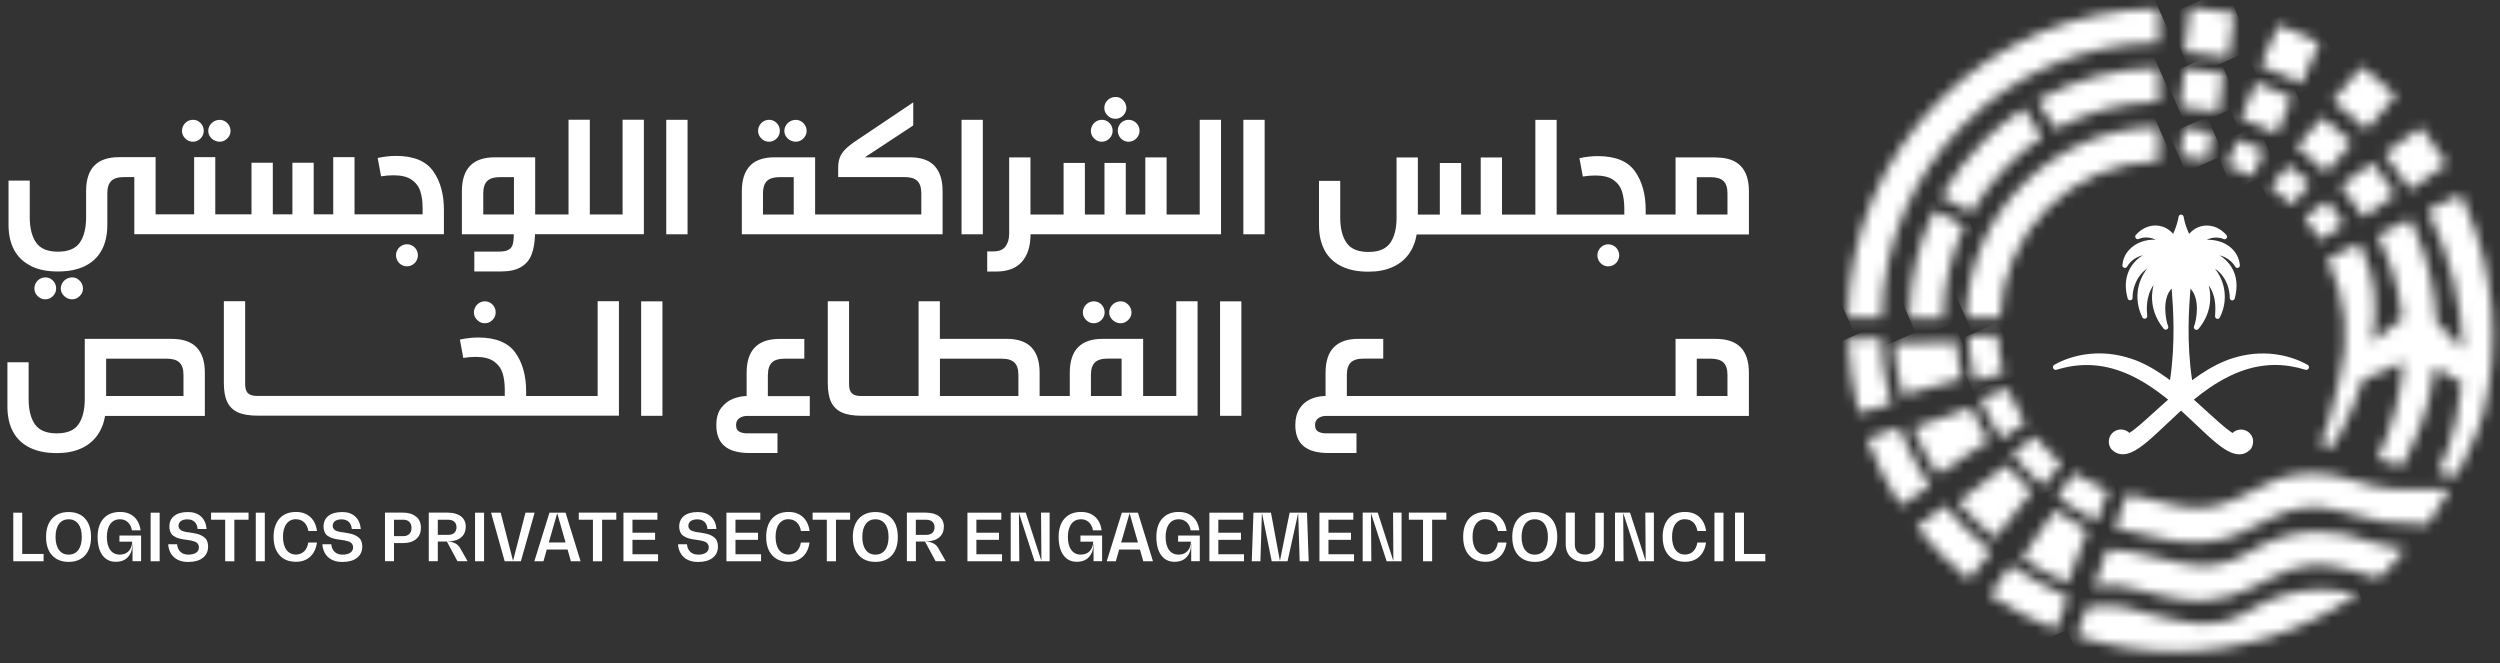 <svg width="245" height="65" viewBox="0 0 245 65" fill="none" xmlns="http://www.w3.org/2000/svg">
<rect x="0" y="0" width="245" height="65" fill="#333333" stroke="none"/>
<path d="M7.602 27.331C7.435 27.229 7.261 27.186 7.073 27.186C6.877 27.186 6.689 27.236 6.522 27.331C6.348 27.432 6.211 27.562 6.109 27.729C6.008 27.896 5.957 28.077 5.957 28.273C5.957 28.461 6.008 28.635 6.109 28.794C6.211 28.954 6.348 29.084 6.522 29.186C6.696 29.287 6.877 29.331 7.073 29.331C7.261 29.331 7.435 29.28 7.595 29.186C7.754 29.084 7.885 28.954 7.986 28.794C8.088 28.628 8.131 28.461 8.131 28.28C8.131 28.084 8.08 27.903 7.986 27.736C7.892 27.57 7.761 27.439 7.595 27.338" fill="white"/>
<path d="M4.98 27.331C4.813 27.229 4.639 27.186 4.444 27.186C4.248 27.186 4.074 27.236 3.907 27.331C3.741 27.432 3.61 27.562 3.516 27.729C3.422 27.896 3.371 28.077 3.371 28.273C3.371 28.461 3.422 28.635 3.516 28.794C3.61 28.954 3.748 29.084 3.907 29.186C4.074 29.287 4.248 29.331 4.444 29.331C4.639 29.331 4.813 29.28 4.973 29.186C5.132 29.084 5.262 28.954 5.357 28.794C5.451 28.635 5.502 28.461 5.502 28.273C5.502 28.077 5.458 27.896 5.364 27.729C5.27 27.562 5.139 27.432 4.98 27.331Z" fill="white"/>
<path d="M3.039 26.077C3.764 26.432 4.64 26.606 5.677 26.606C6.713 26.606 7.59 26.432 8.314 26.077C9.039 25.722 9.59 25.207 9.959 24.526C10.329 23.845 10.518 23.019 10.518 22.048V18.939C10.518 18.388 10.648 17.982 10.909 17.729C11.17 17.475 11.59 17.352 12.17 17.352H13.162V22.953H43.504V20.562C43.504 19.019 43.149 17.75 42.446 16.765C41.736 15.779 40.533 15.279 38.816 15.279C38.243 15.279 37.642 15.345 37.011 15.482L37.345 17.279C37.758 17.214 38.156 17.178 38.562 17.178C39.33 17.178 39.924 17.323 40.337 17.613C40.758 17.903 41.04 18.279 41.193 18.75C41.345 19.221 41.417 19.779 41.417 20.424V21.004H34.743V15.402H32.656V21.004H30.743V15.946H28.656V21.004H26.735V15.946H24.648V21.004H21.098V15.402H19.025V21.004H15.249V15.402H11.662C9.51 15.402 8.438 16.511 8.438 18.721V21.294C8.438 22.352 8.235 23.178 7.822 23.772C7.409 24.367 6.698 24.664 5.677 24.664C4.655 24.664 3.952 24.367 3.539 23.772C3.126 23.178 2.916 22.352 2.916 21.294V17.7H0.836V22.033C0.836 23.004 1.024 23.83 1.394 24.512C1.764 25.193 2.314 25.707 3.039 26.062" fill="white"/>
<path d="M20.983 13.741C21.157 13.842 21.338 13.886 21.533 13.886C21.722 13.886 21.896 13.835 22.055 13.741C22.215 13.639 22.345 13.509 22.447 13.35C22.548 13.183 22.591 13.016 22.591 12.835C22.591 12.639 22.541 12.458 22.447 12.291C22.352 12.125 22.222 11.994 22.055 11.893C21.889 11.791 21.715 11.748 21.526 11.748C21.331 11.748 21.142 11.799 20.975 11.893C20.802 11.994 20.664 12.125 20.562 12.291C20.461 12.458 20.41 12.639 20.41 12.835C20.41 13.024 20.461 13.197 20.562 13.357C20.664 13.516 20.802 13.647 20.975 13.748" fill="white"/>
<path d="M18.372 13.742C18.539 13.844 18.713 13.887 18.909 13.887C19.104 13.887 19.278 13.836 19.437 13.742C19.597 13.641 19.727 13.518 19.822 13.351C19.916 13.191 19.966 13.018 19.966 12.829C19.966 12.633 19.923 12.452 19.829 12.286C19.735 12.119 19.604 11.989 19.445 11.887C19.278 11.786 19.104 11.742 18.909 11.742C18.713 11.742 18.539 11.793 18.372 11.887C18.206 11.989 18.075 12.119 17.981 12.286C17.887 12.452 17.836 12.633 17.836 12.829C17.836 13.018 17.887 13.191 17.981 13.351C18.082 13.51 18.213 13.641 18.372 13.742Z" fill="white"/>
<path d="M40.417 24.083C40.251 23.982 40.069 23.939 39.874 23.939C39.685 23.939 39.511 23.989 39.345 24.083C39.178 24.185 39.048 24.315 38.953 24.482C38.859 24.649 38.809 24.823 38.809 25.011C38.809 25.199 38.859 25.381 38.953 25.555C39.048 25.721 39.178 25.859 39.345 25.953C39.511 26.055 39.685 26.098 39.874 26.098C40.069 26.098 40.251 26.047 40.417 25.953C40.584 25.852 40.714 25.721 40.809 25.555C40.903 25.388 40.954 25.207 40.954 25.011C40.954 24.815 40.903 24.641 40.809 24.475C40.714 24.308 40.584 24.178 40.417 24.083Z" fill="white"/>
<path d="M50.237 23.982C50.157 24.221 50.012 24.395 49.802 24.497C49.592 24.605 49.288 24.656 48.874 24.656H46.483V26.605H49.07C49.918 26.605 50.585 26.461 51.07 26.163C51.556 25.874 51.896 25.46 52.099 24.931C52.302 24.402 52.411 23.743 52.433 22.953H63.1V11.735H61.013V21.018H57.802V11.735H55.715V21.018H52.447V15.417H48.483C46.338 15.417 45.266 16.525 45.266 18.736V22.96H50.353C50.353 23.402 50.309 23.743 50.237 23.982ZM47.36 21.026V18.946C47.36 18.395 47.49 17.989 47.751 17.736C48.012 17.482 48.432 17.359 49.005 17.359H50.367V21.018H47.353L47.36 21.026Z" fill="white"/>
<path d="M67.38 11.742H65.293V22.96H67.38V11.742Z" fill="white"/>
<path d="M77.44 13.741C77.614 13.842 77.795 13.886 77.99 13.886C78.179 13.886 78.353 13.835 78.512 13.741C78.672 13.639 78.802 13.509 78.903 13.35C79.005 13.183 79.048 13.016 79.048 12.835C79.048 12.639 78.998 12.458 78.903 12.291C78.809 12.125 78.679 11.994 78.512 11.893C78.346 11.791 78.172 11.748 77.983 11.748C77.787 11.748 77.599 11.799 77.432 11.893C77.258 11.994 77.121 12.125 77.019 12.291C76.918 12.458 76.867 12.639 76.867 12.835C76.867 13.024 76.918 13.197 77.019 13.357C77.121 13.516 77.258 13.647 77.432 13.748" fill="white"/>
<path d="M74.829 13.742C74.996 13.844 75.17 13.887 75.365 13.887C75.561 13.887 75.735 13.836 75.894 13.742C76.054 13.641 76.184 13.518 76.278 13.351C76.373 13.191 76.424 13.018 76.424 12.829C76.424 12.633 76.38 12.452 76.286 12.286C76.192 12.119 76.061 11.989 75.902 11.887C75.735 11.786 75.561 11.742 75.365 11.742C75.17 11.742 74.996 11.793 74.829 11.887C74.662 11.989 74.532 12.119 74.438 12.286C74.344 12.452 74.293 12.633 74.293 12.829C74.293 13.018 74.344 13.191 74.438 13.351C74.539 13.51 74.67 13.641 74.829 13.742Z" fill="white"/>
<path d="M92.374 22.96V18.735C92.374 17.648 92.113 16.83 91.591 16.264C91.07 15.699 90.258 15.416 89.164 15.416H84.758L89.497 12.293V10.032L83.982 13.735C83.49 14.061 83.113 14.358 82.852 14.619C82.591 14.88 82.41 15.156 82.301 15.438C82.192 15.721 82.142 16.061 82.142 16.453V17.351H88.642C89.214 17.351 89.635 17.475 89.895 17.728C90.156 17.982 90.287 18.38 90.287 18.938V21.018H79.881V15.416H75.909C74.815 15.416 74.004 15.699 73.482 16.264C72.96 16.83 72.699 17.656 72.699 18.735V22.96H92.359H92.374ZM77.786 21.025H74.772V18.946C74.772 18.395 74.902 17.989 75.163 17.735C75.424 17.482 75.844 17.359 76.424 17.359H77.786V21.018V21.025Z" fill="white"/>
<path d="M96.317 11.742H94.231V22.96H96.317V11.742Z" fill="white"/>
<path d="M100.152 25.648C100.71 25.011 100.993 24.112 100.993 22.96H119.66V11.742H117.573V21.025H114.326V15.424H112.239V21.025H110.326V15.967H108.239V21.025H106.319V15.967H104.232V21.025H100.985V15.424H98.898V22.916C98.898 23.424 98.775 23.83 98.536 24.156C98.297 24.475 97.913 24.634 97.391 24.634H96.746V26.612H97.601C98.739 26.612 99.587 26.294 100.145 25.656" fill="white"/>
<path d="M108.766 11.496C108.933 11.597 109.121 11.641 109.317 11.641C109.505 11.641 109.679 11.59 109.846 11.496C110.013 11.394 110.143 11.264 110.237 11.104C110.331 10.938 110.382 10.771 110.382 10.59C110.382 10.394 110.331 10.213 110.237 10.046C110.143 9.88 110.013 9.749 109.853 9.648C109.694 9.546 109.513 9.503 109.324 9.503C109.136 9.503 108.94 9.554 108.773 9.648C108.599 9.749 108.462 9.88 108.368 10.046C108.266 10.213 108.223 10.394 108.223 10.59C108.223 10.771 108.273 10.945 108.375 11.104C108.476 11.271 108.614 11.402 108.781 11.496" fill="white"/>
<path d="M107.442 13.742C107.609 13.844 107.783 13.887 107.979 13.887C108.174 13.887 108.348 13.836 108.508 13.742C108.667 13.641 108.798 13.518 108.892 13.351C108.986 13.191 109.037 13.018 109.037 12.829C109.037 12.633 108.993 12.452 108.899 12.286C108.805 12.119 108.674 11.989 108.515 11.887C108.348 11.786 108.174 11.742 107.979 11.742C107.783 11.742 107.609 11.793 107.442 11.887C107.276 11.989 107.145 12.119 107.051 12.286C106.957 12.452 106.906 12.633 106.906 12.829C106.906 13.018 106.957 13.191 107.051 13.351C107.153 13.51 107.283 13.641 107.442 13.742Z" fill="white"/>
<path d="M109.681 12.278C109.586 12.445 109.543 12.626 109.543 12.815C109.543 13.003 109.594 13.184 109.688 13.351C109.782 13.518 109.913 13.648 110.072 13.742C110.231 13.844 110.413 13.887 110.601 13.887C110.789 13.887 110.971 13.836 111.137 13.742C111.304 13.641 111.434 13.51 111.529 13.344C111.63 13.177 111.673 13.003 111.673 12.815C111.673 12.626 111.623 12.445 111.529 12.278C111.427 12.112 111.297 11.981 111.137 11.887C110.971 11.793 110.797 11.742 110.601 11.742C110.405 11.742 110.231 11.793 110.065 11.887C109.898 11.981 109.775 12.112 109.681 12.278Z" fill="white"/>
<path d="M123.935 11.742H121.848V22.96H123.935V11.742Z" fill="white"/>
<path d="M157.079 25.959C157.246 26.06 157.42 26.104 157.601 26.104C157.797 26.104 157.978 26.053 158.144 25.959C158.311 25.858 158.442 25.727 158.536 25.56C158.63 25.394 158.681 25.212 158.681 25.017C158.681 24.821 158.63 24.647 158.536 24.481C158.442 24.314 158.311 24.183 158.144 24.089C157.978 23.988 157.797 23.944 157.601 23.944C157.413 23.944 157.239 23.995 157.079 24.089C156.913 24.191 156.782 24.321 156.688 24.488C156.594 24.654 156.543 24.828 156.543 25.017C156.543 25.205 156.594 25.386 156.688 25.56C156.782 25.727 156.913 25.865 157.079 25.959Z" fill="white"/>
<path d="M168.169 15.422H164.205V21.024H161.277V20.575C161.277 19.031 160.922 17.763 160.219 16.777C159.516 15.792 158.306 15.299 156.589 15.299C156.016 15.299 155.415 15.364 154.784 15.502L155.118 17.299C155.531 17.234 155.937 17.198 156.335 17.198C157.103 17.198 157.69 17.343 158.111 17.632C158.524 17.922 158.806 18.299 158.958 18.77C159.103 19.234 159.183 19.799 159.183 20.451V21.031H152.552V11.748H150.465V21.031H147.197V15.429H145.11V21.031H143.19V15.973H141.103V21.031H138.95V15.429H136.863V21.321C136.863 22.379 136.661 23.205 136.247 23.799C135.834 24.393 135.124 24.691 134.102 24.691C133.081 24.691 132.378 24.393 131.965 23.799C131.552 23.205 131.342 22.379 131.342 21.321V17.727H129.262V22.067C129.262 23.038 129.45 23.864 129.82 24.546C130.189 25.227 130.74 25.741 131.465 26.096C132.189 26.451 133.066 26.625 134.102 26.625C135.001 26.625 135.784 26.48 136.45 26.183C137.117 25.886 137.646 25.466 138.045 24.922C138.443 24.379 138.704 23.734 138.835 22.98H171.394V18.756C171.394 16.545 170.321 15.437 168.176 15.437M169.299 21.024H166.285V17.364H167.647C168.22 17.364 168.64 17.487 168.901 17.741C169.162 17.995 169.292 18.393 169.292 18.951V21.031L169.299 21.024Z" fill="white"/>
<path d="M16.858 33.208H8.307V39.099C8.307 40.158 8.104 40.984 7.698 41.578C7.292 42.172 6.582 42.469 5.56 42.469C4.538 42.469 3.835 42.172 3.422 41.578C3.009 40.984 2.806 40.158 2.806 39.099V35.505H0.727V39.846C0.727 40.817 0.915 41.643 1.285 42.324C1.654 43.005 2.205 43.52 2.93 43.875C3.654 44.23 4.531 44.404 5.567 44.404C6.466 44.404 7.249 44.259 7.915 43.962C8.582 43.665 9.111 43.245 9.509 42.701C9.908 42.158 10.169 41.513 10.299 40.759H20.075V36.534C20.075 34.324 19.003 33.215 16.865 33.215M17.988 38.81H10.401V35.15H16.336C16.908 35.15 17.329 35.273 17.59 35.527C17.85 35.781 17.981 36.179 17.981 36.737V38.817L17.988 38.81Z" fill="white"/>
<path d="M48.054 29.677C47.887 29.576 47.714 29.532 47.518 29.532C47.322 29.532 47.148 29.583 46.982 29.677C46.815 29.779 46.684 29.909 46.59 30.076C46.496 30.242 46.445 30.424 46.445 30.619C46.445 30.808 46.496 30.982 46.59 31.141C46.692 31.3 46.822 31.431 46.982 31.532C47.148 31.634 47.322 31.677 47.518 31.677C47.714 31.677 47.887 31.627 48.047 31.532C48.206 31.431 48.337 31.3 48.431 31.141C48.525 30.982 48.576 30.808 48.576 30.619C48.576 30.424 48.532 30.242 48.438 30.076C48.344 29.909 48.214 29.779 48.054 29.677Z" fill="white"/>
<path d="M58.562 38.808H51.562V38.358C51.562 36.815 51.207 35.547 50.504 34.561C49.794 33.576 48.591 33.076 46.873 33.076C46.301 33.076 45.699 33.141 45.069 33.279L45.402 35.076C45.815 35.011 46.221 34.974 46.62 34.974C47.388 34.974 47.975 35.119 48.395 35.409C48.808 35.699 49.091 36.076 49.243 36.54C49.395 37.003 49.468 37.569 49.468 38.221V38.8H25.198C24.778 38.8 24.474 38.714 24.293 38.532C24.111 38.351 24.024 38.054 24.024 37.627V29.518H21.938V37.525C21.938 38.308 22.046 38.931 22.271 39.395C22.495 39.859 22.843 40.199 23.329 40.417C23.814 40.634 24.467 40.735 25.285 40.735H60.656V29.518H58.569V38.8L58.562 38.808Z" fill="white"/>
<path d="M64.919 29.532H62.832V40.75H64.919V29.532Z" fill="white"/>
<path d="M75.257 36.737C75.257 36.186 75.388 35.78 75.649 35.526C75.91 35.273 76.33 35.15 76.91 35.15H78.823V33.215H76.381C74.243 33.215 73.17 34.324 73.17 36.534V38.816H73.054C72.663 38.831 72.25 38.925 71.815 39.092C71.388 39.258 71.011 39.556 70.685 39.969C70.359 40.389 70.199 40.954 70.199 41.664C70.199 42.578 70.467 43.266 71.004 43.715C71.54 44.172 72.359 44.396 73.467 44.396H76.192V42.469H73.192C72.909 42.469 72.663 42.411 72.453 42.302C72.243 42.194 72.134 41.976 72.134 41.664C72.134 41.367 72.236 41.143 72.446 40.99C72.656 40.838 72.917 40.759 73.228 40.759H79.359V38.824H75.25V36.744L75.257 36.737Z" fill="white"/>
<path d="M110.355 29.677C110.189 29.576 110.015 29.532 109.826 29.532C109.631 29.532 109.442 29.583 109.268 29.677C109.094 29.779 108.957 29.909 108.855 30.076C108.754 30.242 108.703 30.424 108.703 30.619C108.703 30.808 108.754 30.982 108.855 31.141C108.957 31.3 109.094 31.431 109.268 31.532C109.442 31.634 109.623 31.677 109.826 31.677C110.015 31.677 110.189 31.627 110.348 31.532C110.508 31.431 110.638 31.3 110.739 31.141C110.841 30.974 110.884 30.808 110.884 30.627C110.884 30.431 110.834 30.25 110.739 30.083C110.645 29.916 110.515 29.786 110.348 29.684" fill="white"/>
<path d="M107.73 29.677C107.563 29.576 107.389 29.532 107.194 29.532C106.998 29.532 106.824 29.583 106.657 29.677C106.491 29.779 106.36 29.909 106.266 30.076C106.172 30.242 106.121 30.424 106.121 30.619C106.121 30.808 106.172 30.982 106.266 31.141C106.367 31.3 106.498 31.431 106.657 31.532C106.824 31.634 106.998 31.677 107.194 31.677C107.389 31.677 107.563 31.627 107.723 31.532C107.882 31.431 108.012 31.3 108.107 31.141C108.201 30.982 108.252 30.808 108.252 30.619C108.252 30.424 108.208 30.242 108.114 30.076C108.02 29.909 107.889 29.779 107.73 29.677Z" fill="white"/>
<path d="M115.289 38.809H112.028V33.208H108.05C105.912 33.208 104.839 34.316 104.839 36.527V38.809H101.883V36.527C101.883 34.316 100.81 33.208 98.672 33.208H92.107V29.526H90.02V38.809H84.382C83.962 38.809 83.657 38.722 83.476 38.541C83.295 38.36 83.208 38.063 83.208 37.635V29.526H81.121V37.534C81.121 38.316 81.23 38.94 81.454 39.404C81.679 39.867 82.027 40.208 82.513 40.425C82.998 40.643 83.65 40.744 84.469 40.744H117.362V29.526H115.275V38.809H115.289ZM99.803 38.809H92.114V35.15H98.151C98.731 35.15 99.151 35.273 99.412 35.527C99.672 35.78 99.803 36.179 99.803 36.737V38.817V38.809ZM109.927 38.809H106.912V36.73C106.912 36.179 107.042 35.773 107.303 35.519C107.564 35.266 107.984 35.142 108.557 35.142H109.919V38.802L109.927 38.809Z" fill="white"/>
<path d="M121.653 29.532H119.566V40.75H121.653V29.532Z" fill="white"/>
<path d="M168.168 33.208H164.204V38.81H131.992V36.73C131.992 36.179 132.123 35.773 132.384 35.52C132.645 35.266 133.065 35.143 133.645 35.143H135.558V33.208H133.116C130.978 33.208 129.905 34.317 129.905 36.527V38.81H129.789C129.26 38.831 128.789 38.947 128.362 39.15C127.934 39.353 127.594 39.665 127.333 40.085C127.072 40.505 126.941 41.034 126.941 41.665C126.941 42.578 127.21 43.266 127.746 43.716C128.282 44.172 129.101 44.397 130.21 44.397H132.934V42.469H129.934C129.652 42.469 129.405 42.411 129.195 42.303C128.985 42.194 128.876 41.977 128.876 41.665C128.876 41.368 128.978 41.143 129.188 40.991C129.398 40.831 129.659 40.759 129.971 40.759H171.392V36.534C171.392 34.324 170.32 33.215 168.175 33.215M169.298 38.81H166.283V35.15H167.646C168.218 35.15 168.639 35.273 168.9 35.527C169.16 35.781 169.291 36.179 169.291 36.737V38.817L169.298 38.81Z" fill="white"/>
<path d="M2.178 50.243H1.301V55.004H4.272V54.287H2.178V50.243Z" fill="white"/>
<path d="M6.726 50.18C6.037 50.18 5.494 50.397 5.103 50.825C4.711 51.252 4.516 51.854 4.516 52.622C4.516 53.39 4.711 53.991 5.103 54.419C5.494 54.846 6.037 55.064 6.726 55.064C7.414 55.064 7.958 54.846 8.342 54.419C8.733 53.984 8.922 53.39 8.922 52.622C8.922 51.854 8.726 51.252 8.342 50.825C7.958 50.397 7.414 50.18 6.726 50.18ZM7.675 53.897C7.451 54.202 7.132 54.354 6.726 54.354C6.32 54.354 6.008 54.202 5.784 53.897C5.559 53.593 5.443 53.165 5.443 52.622C5.443 52.078 5.559 51.651 5.784 51.346C6.008 51.042 6.327 50.89 6.726 50.89C7.124 50.89 7.443 51.042 7.675 51.346C7.9 51.651 8.016 52.078 8.016 52.622C8.016 53.165 7.9 53.593 7.675 53.897Z" fill="white"/>
<path d="M11.69 53.084H12.958C12.936 53.483 12.82 53.794 12.603 54.019C12.385 54.243 12.095 54.352 11.733 54.352C11.342 54.352 11.03 54.2 10.806 53.896C10.581 53.591 10.472 53.164 10.472 52.62C10.472 52.077 10.588 51.649 10.813 51.345C11.037 51.041 11.356 50.888 11.762 50.888C12.066 50.888 12.32 50.983 12.53 51.178C12.74 51.374 12.871 51.635 12.929 51.975H13.777C13.704 51.41 13.487 50.968 13.139 50.649C12.784 50.33 12.327 50.171 11.762 50.171C11.074 50.171 10.53 50.388 10.146 50.816C9.755 51.251 9.566 51.845 9.566 52.613C9.566 53.381 9.726 53.983 10.037 54.41C10.349 54.838 10.784 55.055 11.342 55.055C11.849 55.055 12.255 54.903 12.537 54.591C12.827 54.28 12.972 53.852 12.972 53.294H12.987V54.997H13.827V52.483H11.704V53.084H11.69Z" fill="white"/>
<path d="M15.646 50.243H14.762V55.004H15.646V50.243Z" fill="white"/>
<path d="M20.176 52.818C20.118 52.738 20.039 52.658 19.93 52.593C19.821 52.52 19.727 52.47 19.647 52.433C19.567 52.397 19.452 52.354 19.307 52.317C19.162 52.281 19.046 52.26 18.966 52.245C18.886 52.23 18.77 52.216 18.611 52.187C18.459 52.165 18.336 52.151 18.256 52.136C18.176 52.122 18.075 52.1 17.966 52.064C17.85 52.028 17.77 51.991 17.712 51.948C17.654 51.904 17.604 51.854 17.56 51.781C17.517 51.709 17.495 51.636 17.495 51.542C17.495 51.339 17.575 51.172 17.727 51.064C17.886 50.948 18.104 50.897 18.379 50.897C18.654 50.897 18.901 50.977 19.075 51.144C19.249 51.31 19.343 51.542 19.365 51.839H20.249C20.198 51.317 20.017 50.904 19.698 50.614C19.379 50.325 18.952 50.18 18.43 50.18C17.85 50.18 17.401 50.303 17.082 50.549C16.763 50.796 16.596 51.151 16.596 51.614C16.596 51.759 16.618 51.89 16.654 52.013C16.691 52.129 16.741 52.23 16.792 52.31C16.843 52.39 16.922 52.462 17.024 52.528C17.125 52.593 17.212 52.644 17.292 52.68C17.372 52.716 17.48 52.752 17.618 52.788C17.756 52.818 17.865 52.839 17.951 52.854C18.038 52.868 18.147 52.883 18.299 52.904C18.466 52.933 18.589 52.948 18.669 52.962C18.749 52.977 18.85 53.006 18.981 53.042C19.104 53.078 19.198 53.122 19.263 53.165C19.321 53.209 19.379 53.274 19.423 53.354C19.473 53.433 19.495 53.528 19.495 53.636C19.495 53.861 19.401 54.042 19.22 54.165C19.038 54.288 18.785 54.354 18.459 54.354C18.133 54.354 17.886 54.267 17.691 54.086C17.495 53.904 17.386 53.658 17.357 53.339H16.48C16.524 53.883 16.72 54.31 17.06 54.615C17.408 54.919 17.865 55.071 18.437 55.071C19.053 55.071 19.531 54.941 19.872 54.673C20.22 54.404 20.394 54.035 20.394 53.557C20.394 53.404 20.372 53.267 20.336 53.136C20.292 53.013 20.249 52.904 20.191 52.825" fill="white"/>
<path d="M20.684 50.933H22.068V55.006H22.966V50.933H24.358V50.237H20.684V50.933Z" fill="white"/>
<path d="M25.951 50.243H25.066V55.004H25.951V50.243Z" fill="white"/>
<path d="M29.015 50.888C29.334 50.888 29.595 50.99 29.813 51.193C30.023 51.396 30.16 51.678 30.218 52.041H31.066C30.987 51.453 30.769 50.997 30.407 50.664C30.044 50.338 29.581 50.171 29.008 50.171C28.32 50.171 27.776 50.388 27.392 50.816C27.008 51.251 26.812 51.845 26.812 52.613C26.812 53.381 27.008 53.983 27.392 54.41C27.776 54.845 28.32 55.055 29.008 55.055C29.573 55.055 30.037 54.889 30.4 54.555C30.762 54.222 30.979 53.758 31.059 53.171H30.211C30.153 53.541 30.015 53.83 29.805 54.033C29.595 54.236 29.327 54.345 29.008 54.345C28.61 54.345 28.298 54.193 28.073 53.888C27.849 53.584 27.733 53.157 27.733 52.613C27.733 52.069 27.849 51.642 28.073 51.338C28.298 51.033 28.61 50.881 29.008 50.881" fill="white"/>
<path d="M35.286 52.818C35.228 52.738 35.148 52.658 35.039 52.593C34.931 52.52 34.836 52.47 34.757 52.433C34.677 52.397 34.561 52.354 34.416 52.317C34.271 52.281 34.155 52.26 34.075 52.245C33.996 52.23 33.88 52.216 33.72 52.187C33.568 52.165 33.445 52.151 33.365 52.136C33.285 52.122 33.184 52.1 33.075 52.064C32.959 52.028 32.88 51.991 32.822 51.948C32.764 51.904 32.713 51.854 32.67 51.781C32.626 51.709 32.604 51.636 32.604 51.542C32.604 51.339 32.684 51.172 32.836 51.064C32.996 50.948 33.213 50.897 33.489 50.897C33.764 50.897 34.01 50.977 34.184 51.144C34.358 51.31 34.452 51.542 34.474 51.839H35.358C35.307 51.317 35.126 50.904 34.807 50.614C34.489 50.325 34.061 50.18 33.539 50.18C32.959 50.18 32.51 50.303 32.191 50.549C31.872 50.796 31.706 51.151 31.706 51.614C31.706 51.759 31.727 51.89 31.764 52.013C31.8 52.129 31.851 52.23 31.901 52.31C31.952 52.39 32.032 52.462 32.133 52.528C32.235 52.593 32.322 52.644 32.401 52.68C32.481 52.716 32.59 52.752 32.728 52.788C32.865 52.818 32.974 52.839 33.061 52.854C33.148 52.868 33.257 52.883 33.409 52.904C33.575 52.933 33.699 52.948 33.778 52.962C33.858 52.977 33.959 53.006 34.09 53.042C34.213 53.078 34.307 53.122 34.373 53.165C34.431 53.209 34.489 53.274 34.532 53.354C34.583 53.433 34.604 53.528 34.604 53.636C34.604 53.861 34.51 54.042 34.329 54.165C34.148 54.288 33.894 54.354 33.568 54.354C33.242 54.354 32.996 54.267 32.8 54.086C32.604 53.904 32.496 53.658 32.467 53.339H31.59C31.633 53.883 31.829 54.31 32.17 54.615C32.517 54.919 32.974 55.071 33.546 55.071C34.162 55.071 34.641 54.941 34.981 54.673C35.329 54.404 35.503 54.035 35.503 53.557C35.503 53.404 35.481 53.267 35.445 53.136C35.402 53.013 35.358 52.904 35.3 52.825" fill="white"/>
<path d="M40.777 50.636C40.466 50.375 40.038 50.237 39.487 50.237H37.727V54.998H38.611V53.223H39.487C40.038 53.223 40.473 53.093 40.785 52.824C41.096 52.563 41.248 52.194 41.248 51.723C41.248 51.252 41.096 50.889 40.785 50.629M40.118 52.324C39.973 52.469 39.777 52.542 39.531 52.542H38.611V50.933H39.531C39.777 50.933 39.973 51.005 40.118 51.143C40.256 51.288 40.328 51.484 40.328 51.737C40.328 51.991 40.256 52.179 40.118 52.324Z" fill="white"/>
<path d="M44.599 53.245C44.382 53.129 44.143 53.071 43.882 53.071V53.056C44.44 53.056 44.875 52.926 45.179 52.672C45.491 52.419 45.643 52.056 45.643 51.6C45.643 51.172 45.483 50.846 45.172 50.6C44.86 50.361 44.418 50.237 43.86 50.237H42.02V54.998H42.904V53.071H43.795L44.831 54.998H45.824L45.107 53.737C44.991 53.52 44.824 53.361 44.614 53.245M42.904 52.426V50.933H43.911C44.172 50.933 44.375 50.998 44.52 51.129C44.665 51.259 44.737 51.44 44.737 51.665C44.737 51.904 44.665 52.092 44.52 52.223C44.375 52.353 44.172 52.419 43.911 52.419H42.904V52.426Z" fill="white"/>
<path d="M47.439 50.243H46.555V55.004H47.439V50.243Z" fill="white"/>
<path d="M51.495 50.243L50.285 54.932H50.27L49.067 50.243H48.125L49.458 55.004H51.045L52.393 50.243H51.495Z" fill="white"/>
<path d="M53.846 50.243L52.367 55.004H53.258L53.585 53.852H55.621L55.947 55.004H56.896L55.425 50.243H53.853H53.846ZM53.78 53.164L54.599 50.316H54.614L55.425 53.164H53.788H53.78Z" fill="white"/>
<path d="M56.723 50.933H58.107V55.006H59.005V50.933H60.397V50.237H56.723V50.933Z" fill="white"/>
<path d="M61.982 52.903H64.199V52.207H61.982V50.932H64.424V50.243H61.098V55.004H64.489V54.316H61.982V52.903Z" fill="white"/>
<path d="M70.141 52.818C70.083 52.738 70.003 52.658 69.895 52.593C69.786 52.52 69.692 52.47 69.612 52.433C69.532 52.397 69.416 52.354 69.272 52.317C69.127 52.281 69.011 52.26 68.931 52.245C68.851 52.23 68.735 52.216 68.576 52.187C68.424 52.165 68.3 52.151 68.221 52.136C68.141 52.122 68.04 52.1 67.931 52.064C67.815 52.028 67.735 51.991 67.677 51.948C67.619 51.904 67.569 51.854 67.525 51.781C67.482 51.709 67.46 51.636 67.46 51.542C67.46 51.339 67.54 51.172 67.692 51.064C67.851 50.948 68.069 50.897 68.344 50.897C68.619 50.897 68.866 50.977 69.04 51.144C69.213 51.31 69.308 51.542 69.329 51.839H70.214C70.163 51.317 69.982 50.904 69.663 50.614C69.344 50.325 68.916 50.18 68.395 50.18C67.815 50.18 67.366 50.303 67.047 50.549C66.728 50.796 66.561 51.151 66.561 51.614C66.561 51.759 66.583 51.89 66.619 52.013C66.656 52.129 66.706 52.23 66.757 52.31C66.808 52.39 66.887 52.462 66.989 52.528C67.09 52.593 67.177 52.644 67.257 52.68C67.337 52.716 67.445 52.752 67.583 52.788C67.721 52.818 67.829 52.839 67.916 52.854C68.003 52.868 68.112 52.883 68.264 52.904C68.431 52.933 68.554 52.948 68.634 52.962C68.713 52.977 68.815 53.006 68.945 53.042C69.069 53.078 69.163 53.122 69.228 53.165C69.286 53.209 69.344 53.274 69.388 53.354C69.438 53.433 69.46 53.528 69.46 53.636C69.46 53.861 69.366 54.042 69.184 54.165C69.003 54.288 68.75 54.354 68.424 54.354C68.098 54.354 67.851 54.267 67.656 54.086C67.46 53.904 67.351 53.658 67.322 53.339H66.445C66.489 53.883 66.684 54.31 67.025 54.615C67.373 54.919 67.829 55.071 68.402 55.071C69.018 55.071 69.496 54.941 69.837 54.673C70.185 54.404 70.359 54.035 70.359 53.557C70.359 53.404 70.337 53.267 70.3 53.136C70.257 53.013 70.214 52.904 70.156 52.825" fill="white"/>
<path d="M72.076 52.903H74.286V52.207H72.076V50.932H74.51V50.243H71.191V55.004H74.583V54.316H72.076V52.903Z" fill="white"/>
<path d="M77.289 50.888C77.608 50.888 77.869 50.99 78.086 51.193C78.296 51.396 78.434 51.678 78.492 52.041H79.34C79.26 51.453 79.043 50.997 78.68 50.664C78.318 50.338 77.854 50.171 77.282 50.171C76.593 50.171 76.05 50.388 75.666 50.816C75.282 51.251 75.086 51.845 75.086 52.613C75.086 53.381 75.282 53.983 75.666 54.41C76.05 54.845 76.593 55.055 77.282 55.055C77.847 55.055 78.311 54.889 78.673 54.555C79.035 54.222 79.253 53.758 79.332 53.171H78.485C78.427 53.541 78.289 53.83 78.079 54.033C77.869 54.236 77.6 54.345 77.282 54.345C76.883 54.345 76.572 54.193 76.347 53.888C76.122 53.584 76.006 53.157 76.006 52.613C76.006 52.069 76.122 51.642 76.347 51.338C76.572 51.033 76.883 50.881 77.282 50.881" fill="white"/>
<path d="M79.637 50.933H81.028V55.006H81.927V50.933H83.311V50.237H79.637V50.933Z" fill="white"/>
<path d="M85.788 50.18C85.1 50.18 84.556 50.397 84.165 50.825C83.774 51.252 83.578 51.854 83.578 52.622C83.578 53.39 83.774 53.991 84.165 54.419C84.556 54.846 85.1 55.064 85.788 55.064C86.477 55.064 87.02 54.846 87.404 54.419C87.796 53.984 87.984 53.39 87.984 52.622C87.984 51.854 87.788 51.252 87.404 50.825C87.013 50.39 86.477 50.18 85.788 50.18ZM86.738 53.897C86.513 54.202 86.194 54.354 85.788 54.354C85.382 54.354 85.071 54.202 84.846 53.897C84.622 53.593 84.506 53.165 84.506 52.622C84.506 52.078 84.622 51.651 84.846 51.346C85.071 51.042 85.39 50.89 85.788 50.89C86.187 50.89 86.506 51.042 86.738 51.346C86.962 51.651 87.078 52.078 87.078 52.622C87.078 53.165 86.962 53.593 86.738 53.897Z" fill="white"/>
<path d="M91.455 53.245C91.237 53.129 90.998 53.071 90.737 53.071V53.056C91.295 53.056 91.73 52.926 92.034 52.672C92.346 52.419 92.498 52.056 92.498 51.6C92.498 51.172 92.339 50.846 92.027 50.6C91.716 50.361 91.274 50.237 90.716 50.237H88.875V54.998H89.759V53.071H90.65L91.687 54.998H92.68L91.962 53.737C91.846 53.52 91.679 53.361 91.469 53.245M89.752 52.426V50.933H90.759C91.02 50.933 91.223 50.998 91.368 51.129C91.513 51.259 91.585 51.44 91.585 51.665C91.585 51.904 91.513 52.092 91.368 52.223C91.223 52.353 91.02 52.419 90.759 52.419H89.752V52.426Z" fill="white"/>
<path d="M95.685 52.903H97.903V52.207H95.685V50.932H98.128V50.243H94.809V55.004H98.2V54.316H95.685V52.903Z" fill="white"/>
<path d="M102.058 54.933H102.044L100.522 50.237H99.051V55.006H99.891L99.855 50.31H99.87L101.391 55.006H102.863V50.237H102.022L102.058 54.933Z" fill="white"/>
<path d="M105.869 53.084H107.138C107.116 53.483 107 53.794 106.782 54.019C106.565 54.243 106.275 54.352 105.913 54.352C105.522 54.352 105.21 54.2 104.985 53.896C104.761 53.591 104.652 53.164 104.652 52.62C104.652 52.077 104.768 51.649 104.993 51.345C105.217 51.041 105.536 50.888 105.942 50.888C106.246 50.888 106.5 50.983 106.71 51.178C106.92 51.374 107.051 51.635 107.109 51.975H107.956C107.884 51.41 107.674 50.968 107.319 50.649C106.964 50.33 106.507 50.171 105.942 50.171C105.253 50.171 104.71 50.388 104.326 50.816C103.942 51.243 103.746 51.845 103.746 52.613C103.746 53.381 103.906 53.983 104.217 54.41C104.529 54.838 104.971 55.055 105.522 55.055C106.029 55.055 106.435 54.903 106.717 54.591C107.007 54.28 107.152 53.852 107.152 53.294H107.167V54.997H108.007V52.483H105.884V53.084H105.869Z" fill="white"/>
<path d="M109.939 50.243L108.461 55.004H109.352L109.678 53.852H111.715L112.041 55.004H112.99L111.519 50.243H109.946H109.939ZM109.874 53.164L110.693 50.316H110.707L111.519 53.164H109.881H109.874Z" fill="white"/>
<path d="M115.447 53.084H116.716C116.694 53.483 116.578 53.794 116.361 54.019C116.143 54.243 115.853 54.352 115.491 54.352C115.1 54.352 114.788 54.2 114.563 53.896C114.339 53.591 114.23 53.164 114.23 52.62C114.23 52.077 114.346 51.649 114.571 51.345C114.795 51.041 115.114 50.888 115.52 50.888C115.824 50.888 116.078 50.983 116.288 51.178C116.498 51.374 116.629 51.635 116.687 51.975H117.535C117.462 51.41 117.245 50.968 116.897 50.649C116.542 50.33 116.085 50.171 115.52 50.171C114.832 50.171 114.288 50.388 113.904 50.816C113.52 51.243 113.324 51.845 113.324 52.613C113.324 53.381 113.484 53.983 113.795 54.41C114.107 54.838 114.549 55.055 115.1 55.055C115.607 55.055 116.013 54.903 116.295 54.591C116.585 54.28 116.723 53.852 116.723 53.294H116.737V54.997H117.578V52.483H115.455V53.084H115.447Z" fill="white"/>
<path d="M119.396 52.903H121.614V52.207H119.396V50.932H121.838V50.243H118.52V55.004H121.911V54.316H119.396V52.903Z" fill="white"/>
<path d="M126.382 50.243L125.44 54.932H125.426L124.556 50.243H122.839L122.672 55.004H123.52L123.665 50.308H123.679L124.628 55.004H126.179L127.216 50.308H127.223L127.368 55.004H128.252L128.085 50.243H126.382Z" fill="white"/>
<path d="M130.189 52.903H132.399V52.207H130.189V50.932H132.624V50.243H129.305V55.004H132.696V54.316H130.189V52.903Z" fill="white"/>
<path d="M136.55 54.933H136.536L135.021 50.237H133.543V55.006H134.391L134.355 50.31H134.362L135.891 55.006H137.355V50.237H136.521L136.55 54.933Z" fill="white"/>
<path d="M138.066 50.933H139.458V55.006H140.349V50.933H141.74V50.237H138.066V50.933Z" fill="white"/>
<path d="M145.594 50.888C145.912 50.888 146.173 50.99 146.391 51.193C146.601 51.396 146.739 51.678 146.797 52.041H147.644C147.565 51.453 147.347 50.997 146.985 50.664C146.623 50.338 146.159 50.171 145.586 50.171C144.898 50.171 144.354 50.388 143.97 50.816C143.586 51.251 143.391 51.845 143.391 52.613C143.391 53.381 143.586 53.983 143.97 54.41C144.354 54.845 144.898 55.055 145.586 55.055C146.152 55.055 146.615 54.889 146.978 54.555C147.34 54.222 147.557 53.758 147.637 53.171H146.789C146.731 53.541 146.594 53.83 146.383 54.033C146.173 54.236 145.905 54.345 145.586 54.345C145.188 54.345 144.876 54.193 144.652 53.888C144.427 53.584 144.311 53.157 144.311 52.613C144.311 52.069 144.42 51.642 144.652 51.338C144.876 51.033 145.188 50.881 145.586 50.881" fill="white"/>
<path d="M150.413 50.18C149.725 50.18 149.181 50.397 148.79 50.825C148.399 51.252 148.203 51.854 148.203 52.622C148.203 53.39 148.399 53.991 148.79 54.419C149.181 54.846 149.725 55.064 150.413 55.064C151.102 55.064 151.645 54.846 152.029 54.419C152.421 53.984 152.609 53.39 152.609 52.622C152.609 51.854 152.413 51.252 152.029 50.825C151.638 50.39 151.102 50.18 150.413 50.18ZM151.355 53.897C151.131 54.202 150.812 54.354 150.406 54.354C150 54.354 149.689 54.202 149.457 53.897C149.232 53.593 149.116 53.165 149.116 52.622C149.116 52.078 149.232 51.651 149.457 51.346C149.681 51.042 150 50.89 150.406 50.89C150.812 50.89 151.124 51.042 151.355 51.346C151.58 51.651 151.696 52.078 151.696 52.622C151.696 53.165 151.58 53.593 151.355 53.897Z" fill="white"/>
<path d="M156.34 53.368C156.34 53.679 156.253 53.926 156.072 54.093C155.898 54.266 155.644 54.346 155.333 54.346C155.021 54.346 154.768 54.259 154.594 54.093C154.42 53.919 154.333 53.679 154.333 53.368V50.237H153.441V53.317C153.441 53.861 153.608 54.288 153.934 54.6C154.26 54.911 154.717 55.064 155.304 55.064C155.891 55.064 156.355 54.911 156.681 54.607C157.014 54.303 157.173 53.875 157.173 53.324V50.245H156.34V53.375V53.368Z" fill="white"/>
<path d="M161.277 54.933H161.262L159.741 50.237H158.27V55.006H159.11L159.074 50.31H159.088L160.61 55.006H162.081V50.237H161.241L161.277 54.933Z" fill="white"/>
<path d="M165.144 50.888C165.463 50.888 165.724 50.99 165.942 51.193C166.152 51.396 166.289 51.678 166.347 52.041H167.195C167.115 51.453 166.898 50.997 166.536 50.664C166.173 50.338 165.71 50.171 165.137 50.171C164.449 50.171 163.905 50.388 163.521 50.816C163.137 51.251 162.941 51.845 162.941 52.613C162.941 53.381 163.137 53.983 163.521 54.41C163.905 54.845 164.449 55.055 165.137 55.055C165.702 55.055 166.166 54.889 166.529 54.555C166.891 54.222 167.108 53.758 167.188 53.171H166.34C166.282 53.541 166.144 53.83 165.934 54.033C165.724 54.236 165.456 54.345 165.137 54.345C164.739 54.345 164.427 54.193 164.202 53.888C163.978 53.584 163.862 53.157 163.862 52.613C163.862 52.069 163.97 51.642 164.202 51.338C164.427 51.033 164.739 50.881 165.137 50.881" fill="white"/>
<path d="M168.9 50.243H168.016V55.004H168.9V50.243Z" fill="white"/>
<path d="M170.908 54.288V50.237H170.031V55.006H173.002V54.288H170.908Z" fill="white"/>
<path d="M226.162 35.765C225.836 35.576 225.307 35.308 224.582 35.076C223.191 34.634 221.734 34.526 220.256 34.757C219.64 34.859 219.009 35.018 218.386 35.243C218.364 35.25 218.335 35.257 218.314 35.272C218.277 35.286 218.241 35.301 218.205 35.315C217.893 35.431 217.567 35.576 217.212 35.757C216.937 35.902 216.654 36.054 216.372 36.221C215.879 36.518 215.357 36.866 214.828 37.265C214.277 33.605 214.509 30.177 214.669 28.293C215.654 29.308 215.241 31.438 215.016 31.982C214.973 32.098 215.016 32.221 215.118 32.286C215.219 32.352 215.357 32.337 215.437 32.243H215.444C216.727 30.714 216.734 29.076 216.459 27.96C216.821 28.496 217.031 29.105 217.089 29.815C217.111 30.112 217.111 30.424 217.089 30.765C217.089 30.837 217.074 30.909 217.074 30.982C217.074 31.062 217.103 31.141 217.161 31.192C217.219 31.243 217.299 31.257 217.372 31.243C217.466 31.228 217.517 31.163 217.538 31.127V31.112C218.198 29.837 218.19 28.322 217.538 27.061C217.408 26.808 217.256 26.569 217.074 26.337C217.118 26.366 217.154 26.395 217.19 26.416C217.661 26.764 218.031 27.264 218.263 27.859C218.43 28.293 218.517 28.764 218.517 29.192C218.517 29.315 218.604 29.424 218.727 29.438C218.85 29.453 218.966 29.38 219.002 29.257C219.321 28.069 219.212 27.032 218.683 26.17C218.408 25.728 218.009 25.329 217.531 25.025C217.835 25.105 218.111 25.228 218.35 25.387C218.785 25.685 218.995 26.032 219.046 26.127C219.104 26.235 219.22 26.279 219.328 26.25C219.437 26.214 219.509 26.112 219.509 25.996C219.444 25.308 219.14 24.721 218.633 24.279C218.292 23.982 217.864 23.75 217.393 23.627C217.103 23.547 216.806 23.503 216.509 23.496C216.422 23.496 216.343 23.496 216.263 23.496C216.372 23.438 216.48 23.395 216.574 23.373C216.814 23.3 217.067 23.271 217.314 23.286C217.538 23.3 217.741 23.344 217.901 23.424C218.009 23.474 218.132 23.438 218.205 23.344C218.277 23.25 218.27 23.119 218.19 23.032C217.973 22.786 217.719 22.576 217.437 22.416C217.147 22.25 216.835 22.155 216.524 22.119C215.763 22.032 215.053 22.322 214.538 22.916C214.502 22.844 214.466 22.764 214.429 22.684C214.227 22.206 214.074 21.706 213.995 21.242C213.973 21.119 213.871 21.032 213.748 21.032C213.625 21.032 213.524 21.119 213.502 21.242C213.422 21.713 213.27 22.213 213.067 22.692C213.031 22.771 213.002 22.844 212.966 22.916C212.545 22.431 211.995 22.148 211.386 22.105C210.625 22.054 209.871 22.387 209.313 23.025C209.234 23.112 209.234 23.242 209.299 23.337C209.364 23.431 209.494 23.467 209.603 23.416C210.002 23.221 210.69 23.199 211.255 23.496C210.335 23.438 209.255 23.764 208.581 24.569C208.241 24.967 208.045 25.445 207.994 25.982C207.98 26.098 208.052 26.206 208.161 26.243C208.277 26.279 208.4 26.235 208.458 26.127C208.509 26.04 208.647 25.808 208.915 25.569C209.241 25.279 209.618 25.112 209.995 25.011C209.408 25.38 208.835 25.953 208.545 26.743C208.27 27.482 208.255 28.322 208.509 29.243C208.538 29.366 208.654 29.438 208.777 29.431C208.9 29.417 208.994 29.308 208.994 29.185C208.994 29.185 208.994 29.17 208.994 29.163C208.994 29.148 208.994 29.134 208.994 29.119C208.994 28.46 209.212 27.764 209.56 27.214C209.792 26.851 210.081 26.547 210.422 26.322C209.915 26.982 209.603 27.714 209.502 28.503C209.35 29.692 209.719 30.641 209.951 31.098C210.002 31.199 210.125 31.257 210.241 31.228C210.357 31.199 210.429 31.091 210.429 30.975C210.371 30.359 210.263 29.09 211.045 27.931C210.973 28.228 210.922 28.561 210.9 28.917C210.85 30.119 211.248 31.265 212.053 32.221C212.132 32.315 212.27 32.337 212.379 32.264C212.48 32.199 212.524 32.069 212.473 31.96C212.248 31.417 211.842 29.286 212.821 28.279C212.973 30.163 213.212 33.583 212.661 37.25C211.415 36.33 210.313 35.692 209.284 35.301C209.139 35.25 208.994 35.192 208.828 35.142C207.661 34.757 206.48 34.591 205.313 34.641C203.69 34.714 202.443 35.178 201.675 35.562C201.552 35.627 201.429 35.685 201.32 35.75C201.204 35.823 201.154 35.968 201.212 36.091C201.27 36.214 201.407 36.279 201.538 36.236C201.639 36.207 201.748 36.178 201.842 36.149C203.002 35.823 204.161 35.707 205.299 35.808C206.407 35.902 207.538 36.214 208.654 36.714C209.871 37.265 211.125 38.069 212.473 39.163C212.002 39.584 211.553 39.989 211.118 40.381C210.118 41.287 209.255 42.077 208.676 42.424C208.393 42.149 207.987 42.033 207.589 42.12C207.147 42.221 206.792 42.562 206.697 43.004C206.61 43.388 206.712 43.808 206.944 44.048C207.451 44.555 208.096 44.656 208.85 44.337C209.821 43.932 210.951 42.859 212.27 41.613C212.647 41.258 213.031 40.895 213.437 40.519C213.545 40.417 213.647 40.33 213.741 40.243C213.821 40.316 213.9 40.388 213.98 40.461L214.045 40.519C214.451 40.888 214.835 41.258 215.212 41.613C215.603 41.982 215.973 42.33 216.328 42.656C216.632 42.939 216.908 43.171 217.161 43.381C217.618 43.758 218.002 44.026 218.35 44.207C218.748 44.417 219.118 44.526 219.451 44.526C219.821 44.526 220.147 44.395 220.437 44.142L220.451 44.127C220.451 44.127 220.502 44.084 220.531 44.055C220.72 43.866 220.865 43.381 220.778 43.011C220.727 42.787 220.611 42.584 220.437 42.424C220.278 42.272 220.089 42.171 219.879 42.127C219.473 42.04 219.075 42.156 218.792 42.432C218.727 42.395 218.654 42.345 218.582 42.294C218.299 42.098 217.951 41.816 217.451 41.381C217.227 41.185 216.973 40.953 216.632 40.642L216.35 40.388C215.915 39.989 215.466 39.584 214.995 39.163C215.553 38.707 216.082 38.308 216.611 37.953C216.901 37.758 217.161 37.591 217.422 37.439C217.792 37.221 218.169 37.018 218.553 36.83C219.147 36.547 219.749 36.315 220.343 36.142C221.705 35.75 223.089 35.663 224.459 35.888C224.952 35.968 225.444 36.084 225.93 36.236C226.06 36.279 226.205 36.214 226.256 36.091C226.314 35.968 226.263 35.823 226.147 35.75" fill="white"/>
<mask id="mask0_1042_4067" style="mask-type:luminance" maskUnits="userSpaceOnUse" x="213" y="12" width="4" height="4">
<path d="M214.036 12.568L213.676 15.306L216.413 15.666L216.774 12.929L214.036 12.568Z" fill="white"/>
</mask>
<g mask="url(#mask0_1042_4067)">
<path d="M216.295 11.456L212.555 13.104L214.202 16.844L217.942 15.197L216.295 11.456Z" fill="white"/>
</g>
<mask id="mask1_1042_4067" style="mask-type:luminance" maskUnits="userSpaceOnUse" x="218" y="13" width="4" height="5">
<path d="M219.321 13.665L218.238 16.205L220.778 17.288L221.861 14.748L219.321 13.665Z" fill="white"/>
</mask>
<g mask="url(#mask1_1042_4067)">
<path d="M221.268 12.327L216.891 14.255L218.818 18.632L223.195 16.704L221.268 12.327Z" fill="white"/>
</g>
<mask id="mask2_1042_4067" style="mask-type:luminance" maskUnits="userSpaceOnUse" x="181" y="0" width="31" height="32">
<path d="M211.322 0.842C203.329 0.951 195.799 4.125 190.118 9.777C184.437 15.43 181.226 22.937 181.074 30.923V31.162H184.422V30.93C184.574 23.836 187.437 17.169 192.488 12.147C197.539 7.125 204.227 4.299 211.329 4.19H211.561V0.835H211.322V0.842Z" fill="white"/>
</mask>
<g mask="url(#mask2_1042_4067)">
<path d="M206.604 -10.392L169.883 5.781L186.024 42.429L222.745 26.256L206.604 -10.392Z" fill="white"/>
</g>
<mask id="mask3_1042_4067" style="mask-type:luminance" maskUnits="userSpaceOnUse" x="213" y="6" width="5" height="5">
<path d="M214.11 6.691L213.633 10.487L217.429 10.964L217.906 7.168L214.11 6.691Z" fill="white"/>
</mask>
<g mask="url(#mask3_1042_4067)">
<path d="M217.231 5.168L212.078 7.438L214.348 12.591L219.501 10.321L217.231 5.168Z" fill="white"/>
</g>
<mask id="mask4_1042_4067" style="mask-type:luminance" maskUnits="userSpaceOnUse" x="185" y="33" width="8" height="6">
<path d="M185.617 33.636C185.646 34.454 185.791 36.324 186.429 38.73C188.248 38.223 190.472 37.607 192.27 37.114C191.849 35.418 191.77 34.114 191.755 33.483L185.617 33.643V33.636Z" fill="white"/>
</mask>
<g mask="url(#mask4_1042_4067)">
<path d="M191.179 31.045L183.672 34.352L186.689 41.202L194.196 37.896L191.179 31.045Z" fill="white"/>
</g>
<mask id="mask5_1042_4067" style="mask-type:luminance" maskUnits="userSpaceOnUse" x="187" y="20" width="6" height="12">
<path d="M189.443 20.823C188.001 23.896 187.219 27.171 187.117 30.57C187.117 30.57 187.117 30.701 187.117 30.795C187.117 30.845 187.117 30.896 187.117 30.932V31.172H190.465V30.94C190.465 30.903 190.465 30.853 190.465 30.802V30.78C190.465 30.693 190.465 30.599 190.465 30.57C190.559 27.722 191.212 24.976 192.4 22.389L192.494 22.186L189.538 20.599L189.429 20.823H189.443Z" fill="white"/>
</mask>
<g mask="url(#mask5_1042_4067)">
<path d="M191.623 18.628L183.207 22.335L187.983 33.178L196.399 29.472L191.623 18.628Z" fill="white"/>
</g>
<mask id="mask6_1042_4067" style="mask-type:luminance" maskUnits="userSpaceOnUse" x="190" y="10" width="11" height="11">
<path d="M198.138 10.75C196.819 11.627 195.573 12.641 194.442 13.757C192.863 15.323 191.493 17.091 190.377 19.026L190.254 19.236L193.211 20.823L193.326 20.627C194.29 18.975 195.464 17.46 196.819 16.127C197.776 15.185 198.819 14.33 199.928 13.591L200.117 13.46L198.341 10.612L198.138 10.743V10.75Z" fill="white"/>
</mask>
<g mask="url(#mask6_1042_4067)">
<path d="M198.52 6.992L186.496 12.287L191.865 24.477L203.888 19.181L198.52 6.992Z" fill="white"/>
</g>
<mask id="mask7_1042_4067" style="mask-type:luminance" maskUnits="userSpaceOnUse" x="233" y="12" width="7" height="7">
<path d="M237.257 12.482L233.676 15.012L236.205 18.593L239.786 16.063L237.257 12.482Z" fill="white"/>
</mask>
<g mask="url(#mask7_1042_4067)">
<path d="M238.797 10.266L231.422 13.514L234.667 20.882L242.042 17.634L238.797 10.266Z" fill="white"/>
</g>
<mask id="mask8_1042_4067" style="mask-type:luminance" maskUnits="userSpaceOnUse" x="222" y="16" width="5" height="5">
<path d="M224.253 16.197L222.508 18.337L224.647 20.082L226.392 17.942L224.253 16.197Z" fill="white"/>
</mask>
<g mask="url(#mask8_1042_4067)">
<path d="M225.751 14.778L221.062 16.843L223.128 21.532L227.816 19.466L225.751 14.778Z" fill="white"/>
</g>
<mask id="mask9_1042_4067" style="mask-type:luminance" maskUnits="userSpaceOnUse" x="229" y="15" width="6" height="7">
<path d="M232.52 15.937L229.395 18.145L231.602 21.27L234.727 19.062L232.52 15.937Z" fill="white"/>
</mask>
<g mask="url(#mask9_1042_4067)">
<path d="M233.852 14.008L227.426 16.838L230.256 23.264L236.682 20.434L233.852 14.008Z" fill="white"/>
</g>
<mask id="mask10_1042_4067" style="mask-type:luminance" maskUnits="userSpaceOnUse" x="225" y="19" width="5" height="5">
<path d="M228.083 19.692L225.828 21.285L227.421 23.54L229.676 21.948L228.083 19.692Z" fill="white"/>
</mask>
<g mask="url(#mask10_1042_4067)">
<path d="M229.055 18.281L224.406 20.328L226.454 24.977L231.103 22.93L229.055 18.281Z" fill="white"/>
</g>
<mask id="mask11_1042_4067" style="mask-type:luminance" maskUnits="userSpaceOnUse" x="187" y="39" width="8" height="8">
<path d="M187.5 41.937C188.145 43.524 188.942 45.053 189.877 46.488L194.877 43.184C194.479 42.546 194.152 41.981 193.87 41.416C193.623 40.923 193.399 40.43 193.189 39.908C191.428 40.531 189.319 41.285 187.5 41.93" fill="white"/>
</mask>
<g mask="url(#mask11_1042_4067)">
<path d="M193.68 37.219L185.078 41.008L188.7 49.231L197.302 45.443L193.68 37.219Z" fill="white"/>
</g>
<mask id="mask12_1042_4067" style="mask-type:luminance" maskUnits="userSpaceOnUse" x="219" y="8" width="6" height="6">
<path d="M221.069 8.083L219.598 11.615L223.13 13.086L224.601 9.554L221.069 8.083Z" fill="white"/>
</mask>
<g mask="url(#mask12_1042_4067)">
<path d="M223.771 6.248L217.742 8.903L220.397 14.932L226.426 12.277L223.771 6.248Z" fill="white"/>
</g>
<mask id="mask13_1042_4067" style="mask-type:luminance" maskUnits="userSpaceOnUse" x="228" y="6" width="7" height="7">
<path d="M228.605 9.851L231.932 12.699L233.83 10.489L234.787 9.373L231.453 6.518L228.605 9.851Z" fill="white"/>
</mask>
<g mask="url(#mask13_1042_4067)">
<path d="M233.785 4.256L226.324 7.542L229.61 15.003L237.071 11.717L233.785 4.256Z" fill="white"/>
</g>
<mask id="mask14_1042_4067" style="mask-type:luminance" maskUnits="userSpaceOnUse" x="221" y="2" width="7" height="7">
<path d="M223.301 2.414L221.523 6.422L225.531 8.2L227.309 4.192L223.301 2.414Z" fill="white"/>
</mask>
<g mask="url(#mask14_1042_4067)">
<path d="M226.364 0.306L219.387 3.379L222.459 10.356L229.436 7.283L226.364 0.306Z" fill="white"/>
</g>
<mask id="mask15_1042_4067" style="mask-type:luminance" maskUnits="userSpaceOnUse" x="225" y="11" width="6" height="6">
<path d="M227.559 11.489L225.07 14.395L227.976 16.884L230.465 13.977L227.559 11.489Z" fill="white"/>
</mask>
<g mask="url(#mask15_1042_4067)">
<path d="M229.588 9.524L223.082 12.39L225.947 18.896L232.453 16.03L229.588 9.524Z" fill="white"/>
</g>
<mask id="mask16_1042_4067" style="mask-type:luminance" maskUnits="userSpaceOnUse" x="214" y="0" width="5" height="6">
<path d="M214.613 0.726L214.066 5.076L218.416 5.623L218.963 1.273L214.613 0.726Z" fill="white"/>
</mask>
<g mask="url(#mask16_1042_4067)">
<path d="M218.163 -1.06L212.254 1.543L214.856 7.452L220.765 4.849L218.163 -1.06Z" fill="white"/>
</g>
<mask id="mask17_1042_4067" style="mask-type:luminance" maskUnits="userSpaceOnUse" x="195" y="55" width="8" height="7">
<path d="M195.283 57.919L195.008 58.317L195.211 58.448C197.16 59.723 199.196 60.781 201.262 61.586L201.486 61.672L202.675 58.506L202.472 58.419C200.595 57.578 198.827 56.6 197.211 55.52L197.015 55.39L195.283 57.911V57.919Z" fill="white"/>
</mask>
<g mask="url(#mask17_1042_4067)">
<path d="M201.414 52.593L192.68 56.44L196.243 64.53L204.977 60.684L201.414 52.593Z" fill="white"/>
</g>
<mask id="mask18_1042_4067" style="mask-type:luminance" maskUnits="userSpaceOnUse" x="198" y="49" width="7" height="9">
<path d="M198.148 54.693C199.525 55.592 201.025 56.425 202.62 57.157L204.554 52.012C203.438 51.396 202.373 50.722 201.373 49.997L198.148 54.693Z" fill="white"/>
</mask>
<g mask="url(#mask18_1042_4067)">
<path d="M203.509 47.646L195.504 51.172L199.184 59.528L207.189 56.003L203.509 47.646Z" fill="white"/>
</g>
<mask id="mask19_1042_4067" style="mask-type:luminance" maskUnits="userSpaceOnUse" x="187" y="49" width="9" height="8">
<path d="M187.843 51.627L187.988 51.816C189.43 53.628 191.039 55.251 192.756 56.649L192.938 56.802L195.141 54.026L194.959 53.881C193.387 52.62 191.959 51.214 190.706 49.707L190.561 49.533L187.836 51.627H187.843Z" fill="white"/>
</mask>
<g mask="url(#mask19_1042_4067)">
<path d="M193.949 46.855L185.148 50.731L189.019 59.519L197.819 55.643L193.949 46.855Z" fill="white"/>
</g>
<mask id="mask20_1042_4067" style="mask-type:luminance" maskUnits="userSpaceOnUse" x="203" y="57" width="29" height="7">
<path d="M220.273 59.918C219.294 60.52 218.222 60.904 217.099 61.056C216.004 61.201 214.852 61.129 213.671 60.846C213.2 60.73 212.722 60.643 212.258 60.556C211.453 60.404 210.62 60.252 209.859 59.969C208.214 59.36 206.308 59.194 204.62 59.513L204.489 59.534L203.504 62.317L203.736 62.389C206.779 63.353 209.953 63.846 213.156 63.846C219.418 63.846 225.454 61.991 230.614 58.483L231.07 58.172L230.527 58.056C229.57 57.86 228.614 57.759 227.664 57.759C225.099 57.759 222.584 58.483 220.273 59.911" fill="white"/>
</mask>
<g mask="url(#mask20_1042_4067)">
<path d="M226.58 47.62L201.246 58.777L207.97 74.044L233.304 62.886L226.58 47.62Z" fill="white"/>
</g>
<mask id="mask21_1042_4067" style="mask-type:luminance" maskUnits="userSpaceOnUse" x="192" y="32" width="5" height="6">
<path d="M192.972 32.917V33.141C192.958 33.424 192.929 34.953 193.479 37.091L193.537 37.316L193.769 37.258C194.443 37.084 195.016 36.924 195.436 36.801C195.726 36.721 195.958 36.656 196.11 36.613L196.335 36.555L196.277 36.33C196.016 35.265 195.856 34.17 195.791 33.076L195.777 32.852L192.965 32.924L192.972 32.917Z" fill="white"/>
</mask>
<g mask="url(#mask21_1042_4067)">
<path d="M195.78 31.61L191.277 33.593L193.48 38.593L197.983 36.61L195.78 31.61Z" fill="white"/>
</g>
<mask id="mask22_1042_4067" style="mask-type:luminance" maskUnits="userSpaceOnUse" x="182" y="41" width="8" height="9">
<path d="M183.907 42.655C183.523 42.792 183.27 42.879 183.197 42.908L182.973 42.988L183.06 43.213C183.828 45.278 184.857 47.336 186.118 49.329L186.248 49.532L189.14 47.626L189.009 47.43C188.06 46.017 187.248 44.524 186.589 42.988C186.466 42.698 186.342 42.401 186.219 42.082L186.139 41.872L183.922 42.662L183.907 42.655Z" fill="white"/>
</mask>
<g mask="url(#mask22_1042_4067)">
<path d="M188.133 39.604L180.148 43.121L183.978 51.816L191.963 48.299L188.133 39.604Z" fill="white"/>
</g>
<mask id="mask23_1042_4067" style="mask-type:luminance" maskUnits="userSpaceOnUse" x="207" y="46" width="34" height="8">
<path d="M225.715 46.437C223.997 46.582 222.309 47.148 220.7 48.118C220.388 48.307 220.055 48.452 219.707 48.611C219.526 48.691 219.345 48.771 219.163 48.858C217.359 49.734 215.46 49.974 213.511 49.582L213.258 49.532C212.236 49.329 211.178 49.111 210.163 48.814C209.656 48.669 209.141 48.546 208.62 48.459L208.424 48.423L207.25 51.742L207.525 51.8C207.678 51.829 207.815 51.858 207.96 51.901C208.46 52.039 208.967 52.14 209.46 52.242C209.953 52.343 210.46 52.452 210.953 52.582C212.344 52.967 213.7 53.162 214.997 53.162C215.446 53.162 215.881 53.14 216.316 53.09C218.098 52.901 219.816 52.307 221.424 51.336C221.656 51.198 221.91 51.082 222.171 50.966C222.345 50.887 222.526 50.807 222.707 50.72C223.765 50.184 224.859 49.858 225.961 49.749C227.055 49.648 228.193 49.749 229.345 50.075C229.606 50.148 229.86 50.22 230.12 50.292C231.236 50.611 232.396 50.937 233.555 51.133C234.468 51.285 236.382 51.35 237.78 51.394H237.903L237.976 51.292C238.686 50.292 239.324 49.271 239.889 48.256L240.085 47.901H239.679C237.874 47.959 235.635 47.981 234.838 47.937C233.512 47.865 232.171 47.597 230.961 47.169C229.483 46.64 228.026 46.372 226.628 46.372C226.323 46.372 226.019 46.387 225.715 46.408" fill="white"/>
</mask>
<g mask="url(#mask23_1042_4067)">
<path d="M234.745 34.306L204.742 47.52L212.576 65.306L242.579 52.092L234.745 34.306Z" fill="white"/>
</g>
<mask id="mask24_1042_4067" style="mask-type:luminance" maskUnits="userSpaceOnUse" x="205" y="52" width="31" height="7">
<path d="M226.185 52.134C224.156 52.315 222.134 53.011 220.185 54.221C219.206 54.822 218.141 55.206 217.011 55.359C215.916 55.504 214.764 55.431 213.576 55.148C212.032 54.772 210.844 54.496 209.728 54.264C208.793 54.069 207.713 53.859 206.648 53.873H206.489L205.191 57.54L205.59 57.467C206.684 57.272 207.713 57.322 208.757 57.62C209.373 57.801 210.018 57.946 210.634 58.083C211.09 58.185 211.568 58.294 212.032 58.417C213.17 58.714 214.3 58.866 215.387 58.866C215.743 58.866 216.098 58.852 216.445 58.815C217.909 58.685 219.337 58.264 220.706 57.569C221.047 57.395 221.395 57.236 221.728 57.069C222.134 56.873 222.547 56.678 222.953 56.467C224.069 55.888 225.221 55.533 226.388 55.424C227.547 55.308 228.75 55.424 229.96 55.779C230.656 55.975 231.345 56.163 232.076 56.366C232.366 56.446 232.656 56.525 232.961 56.605L233.077 56.634L233.171 56.554C233.446 56.322 233.685 56.112 233.91 55.917L235.707 53.844L235.323 53.764C234.953 53.685 234.598 53.619 234.265 53.562C233.584 53.438 232.997 53.337 232.446 53.127C230.685 52.446 228.939 52.098 227.257 52.098C226.902 52.098 226.547 52.112 226.192 52.141" fill="white"/>
</mask>
<g mask="url(#mask24_1042_4067)">
<path d="M230.741 40.853L202.688 53.208L210.142 70.133L238.195 57.777L230.741 40.853Z" fill="white"/>
</g>
<mask id="mask25_1042_4067" style="mask-type:luminance" maskUnits="userSpaceOnUse" x="227" y="19" width="18" height="28">
<path d="M237.931 20.604L238.033 20.814C240.134 25.213 241.25 29.735 241.351 34.25L238.786 31.547C238.627 28.373 237.902 25.3 236.634 22.416C236.605 22.343 236.569 22.271 236.54 22.198C236.46 22.025 236.38 21.836 236.279 21.662L236.17 21.474L233.011 23.025L233.156 23.336C233.714 24.51 235.003 27.235 235.431 31.192L232.489 33.511C233.069 30.076 232.757 27.083 231.554 24.619V24.604C231.46 24.459 231.38 24.271 231.3 24.09L231.199 23.865L228.061 25.372L228.163 25.583C229.902 29.155 230.286 33.271 229.25 37.163C229.148 37.532 229.039 38.011 228.909 38.562C228.532 40.148 228.025 42.322 227.489 43.228L227.344 43.475L228.539 43.895L228.641 43.736C228.641 43.736 230.366 40.924 231.576 37.199L235.518 35.489C235.301 38.569 234.489 41.678 233.105 44.736L232.996 44.982L235.373 45.685L235.467 45.526C235.656 45.207 235.735 45.054 235.953 44.62C236.909 42.699 237.591 40.917 238.025 39.163C238.286 38.148 238.482 37.083 238.62 36.003L241.243 37.518C241.004 40.214 240.424 42.373 239.982 43.714C239.489 45.192 239.047 46.033 239.04 46.04L238.888 46.315L240.692 46.685L240.772 46.533C240.772 46.533 241.859 44.504 242.656 42.562C242.975 41.779 243.207 41.098 243.344 40.554C245.047 33.8 244.446 26.568 241.641 20.184C241.511 19.865 241.373 19.575 241.228 19.285L241.127 19.075L237.931 20.582V20.604Z" fill="white"/>
</mask>
<g mask="url(#mask25_1042_4067)">
<path d="M242.165 12.576L217.156 23.591L230.216 53.242L255.225 42.227L242.165 12.576Z" fill="white"/>
</g>
<mask id="mask26_1042_4067" style="mask-type:luminance" maskUnits="userSpaceOnUse" x="181" y="33" width="5" height="8">
<path d="M181.109 33.222V33.454C181.181 35.852 181.645 38.193 182.044 39.961L182.167 40.461L182.399 40.403C182.5 40.374 182.754 40.309 183.196 40.186C183.681 40.048 184.355 39.86 185.138 39.642L185.363 39.577L185.297 39.352C184.486 36.403 184.392 34.193 184.384 33.374V33.135L181.102 33.222H181.109Z" fill="white"/>
</mask>
<g mask="url(#mask26_1042_4067)">
<path d="M184.67 31.585L178.402 34.346L181.796 42.052L188.064 39.292L184.67 31.585Z" fill="white"/>
</g>
<mask id="mask27_1042_4067" style="mask-type:luminance" maskUnits="userSpaceOnUse" x="194" y="38" width="5" height="5">
<path d="M196.612 38.148C196.38 38.228 195.634 38.489 194.33 38.953L194.098 39.032L194.185 39.257C194.663 40.481 195.279 41.67 196.004 42.8L196.134 42.996L198.489 41.445L198.366 41.25C197.685 40.148 197.221 39.206 196.902 38.293L196.822 38.068L196.605 38.141L196.612 38.148Z" fill="white"/>
</mask>
<g mask="url(#mask27_1042_4067)">
<path d="M197.775 36.468L192.277 38.89L194.81 44.639L200.308 42.218L197.775 36.468Z" fill="white"/>
</g>
<mask id="mask28_1042_4067" style="mask-type:luminance" maskUnits="userSpaceOnUse" x="197" y="42" width="6" height="6">
<path d="M197.191 44.447L197.344 44.635C198.148 45.628 199.061 46.578 200.061 47.454L200.249 47.621L202.018 45.396L201.844 45.251C200.945 44.49 200.184 43.7 199.576 42.918L199.431 42.73L197.191 44.447Z" fill="white"/>
</mask>
<g mask="url(#mask28_1042_4067)">
<path d="M201.226 40.97L195.383 43.543L197.968 49.412L203.811 46.839L201.226 40.97Z" fill="white"/>
</g>
<mask id="mask29_1042_4067" style="mask-type:luminance" maskUnits="userSpaceOnUse" x="191" y="45" width="9" height="8">
<path d="M191.887 49.185C192.959 50.453 194.169 51.649 195.496 52.736L199.112 48.185C198.191 47.366 197.351 46.489 196.59 45.576L191.887 49.192V49.185Z" fill="white"/>
</mask>
<g mask="url(#mask29_1042_4067)">
<path d="M197.933 42.928L189.238 46.758L193.053 55.419L201.747 51.59L197.933 42.928Z" fill="white"/>
</g>
<mask id="mask30_1042_4067" style="mask-type:luminance" maskUnits="userSpaceOnUse" x="199" y="6" width="13" height="7">
<path d="M211.323 6.647C209.316 6.683 207.316 6.958 205.381 7.48C203.468 7.995 201.613 8.741 199.874 9.698L199.656 9.814L201.432 12.662L201.627 12.553C204.591 10.944 207.946 10.06 211.331 9.995H211.562V6.64H211.323V6.647Z" fill="white"/>
</mask>
<g mask="url(#mask30_1042_4067)">
<path d="M209.627 2.267L197.438 7.636L201.591 17.066L213.78 11.698L209.627 2.267Z" fill="white"/>
</g>
<mask id="mask31_1042_4067" style="mask-type:luminance" maskUnits="userSpaceOnUse" x="192" y="12" width="20" height="20">
<path d="M211.322 12.446C206.423 12.554 201.807 14.518 198.321 17.982C194.836 21.439 192.836 26.033 192.684 30.925V31.164H196.032V30.939C196.184 26.932 197.836 23.171 200.691 20.345C203.546 17.518 207.329 15.91 211.336 15.801H211.568V12.438H211.329L211.322 12.446Z" fill="white"/>
</mask>
<g mask="url(#mask31_1042_4067)">
<path d="M208.485 5.497L185.758 15.507L195.733 38.155L218.46 28.145L208.485 5.497Z" fill="white"/>
</g>
<mask id="mask32_1042_4067" style="mask-type:luminance" maskUnits="userSpaceOnUse" x="201" y="46" width="6" height="6">
<path d="M201.613 48.706L201.794 48.844C202.845 49.62 203.99 50.344 205.207 51.011L205.446 51.141L206.606 48.054L206.395 47.967C205.207 47.467 204.272 46.989 203.446 46.445L203.25 46.322L201.605 48.721L201.613 48.706Z" fill="white"/>
</mask>
<g mask="url(#mask32_1042_4067)">
<path d="M205.79 44.492L199.828 47.118L202.419 53.001L208.381 50.375L205.79 44.492Z" fill="white"/>
</g>
</svg>
